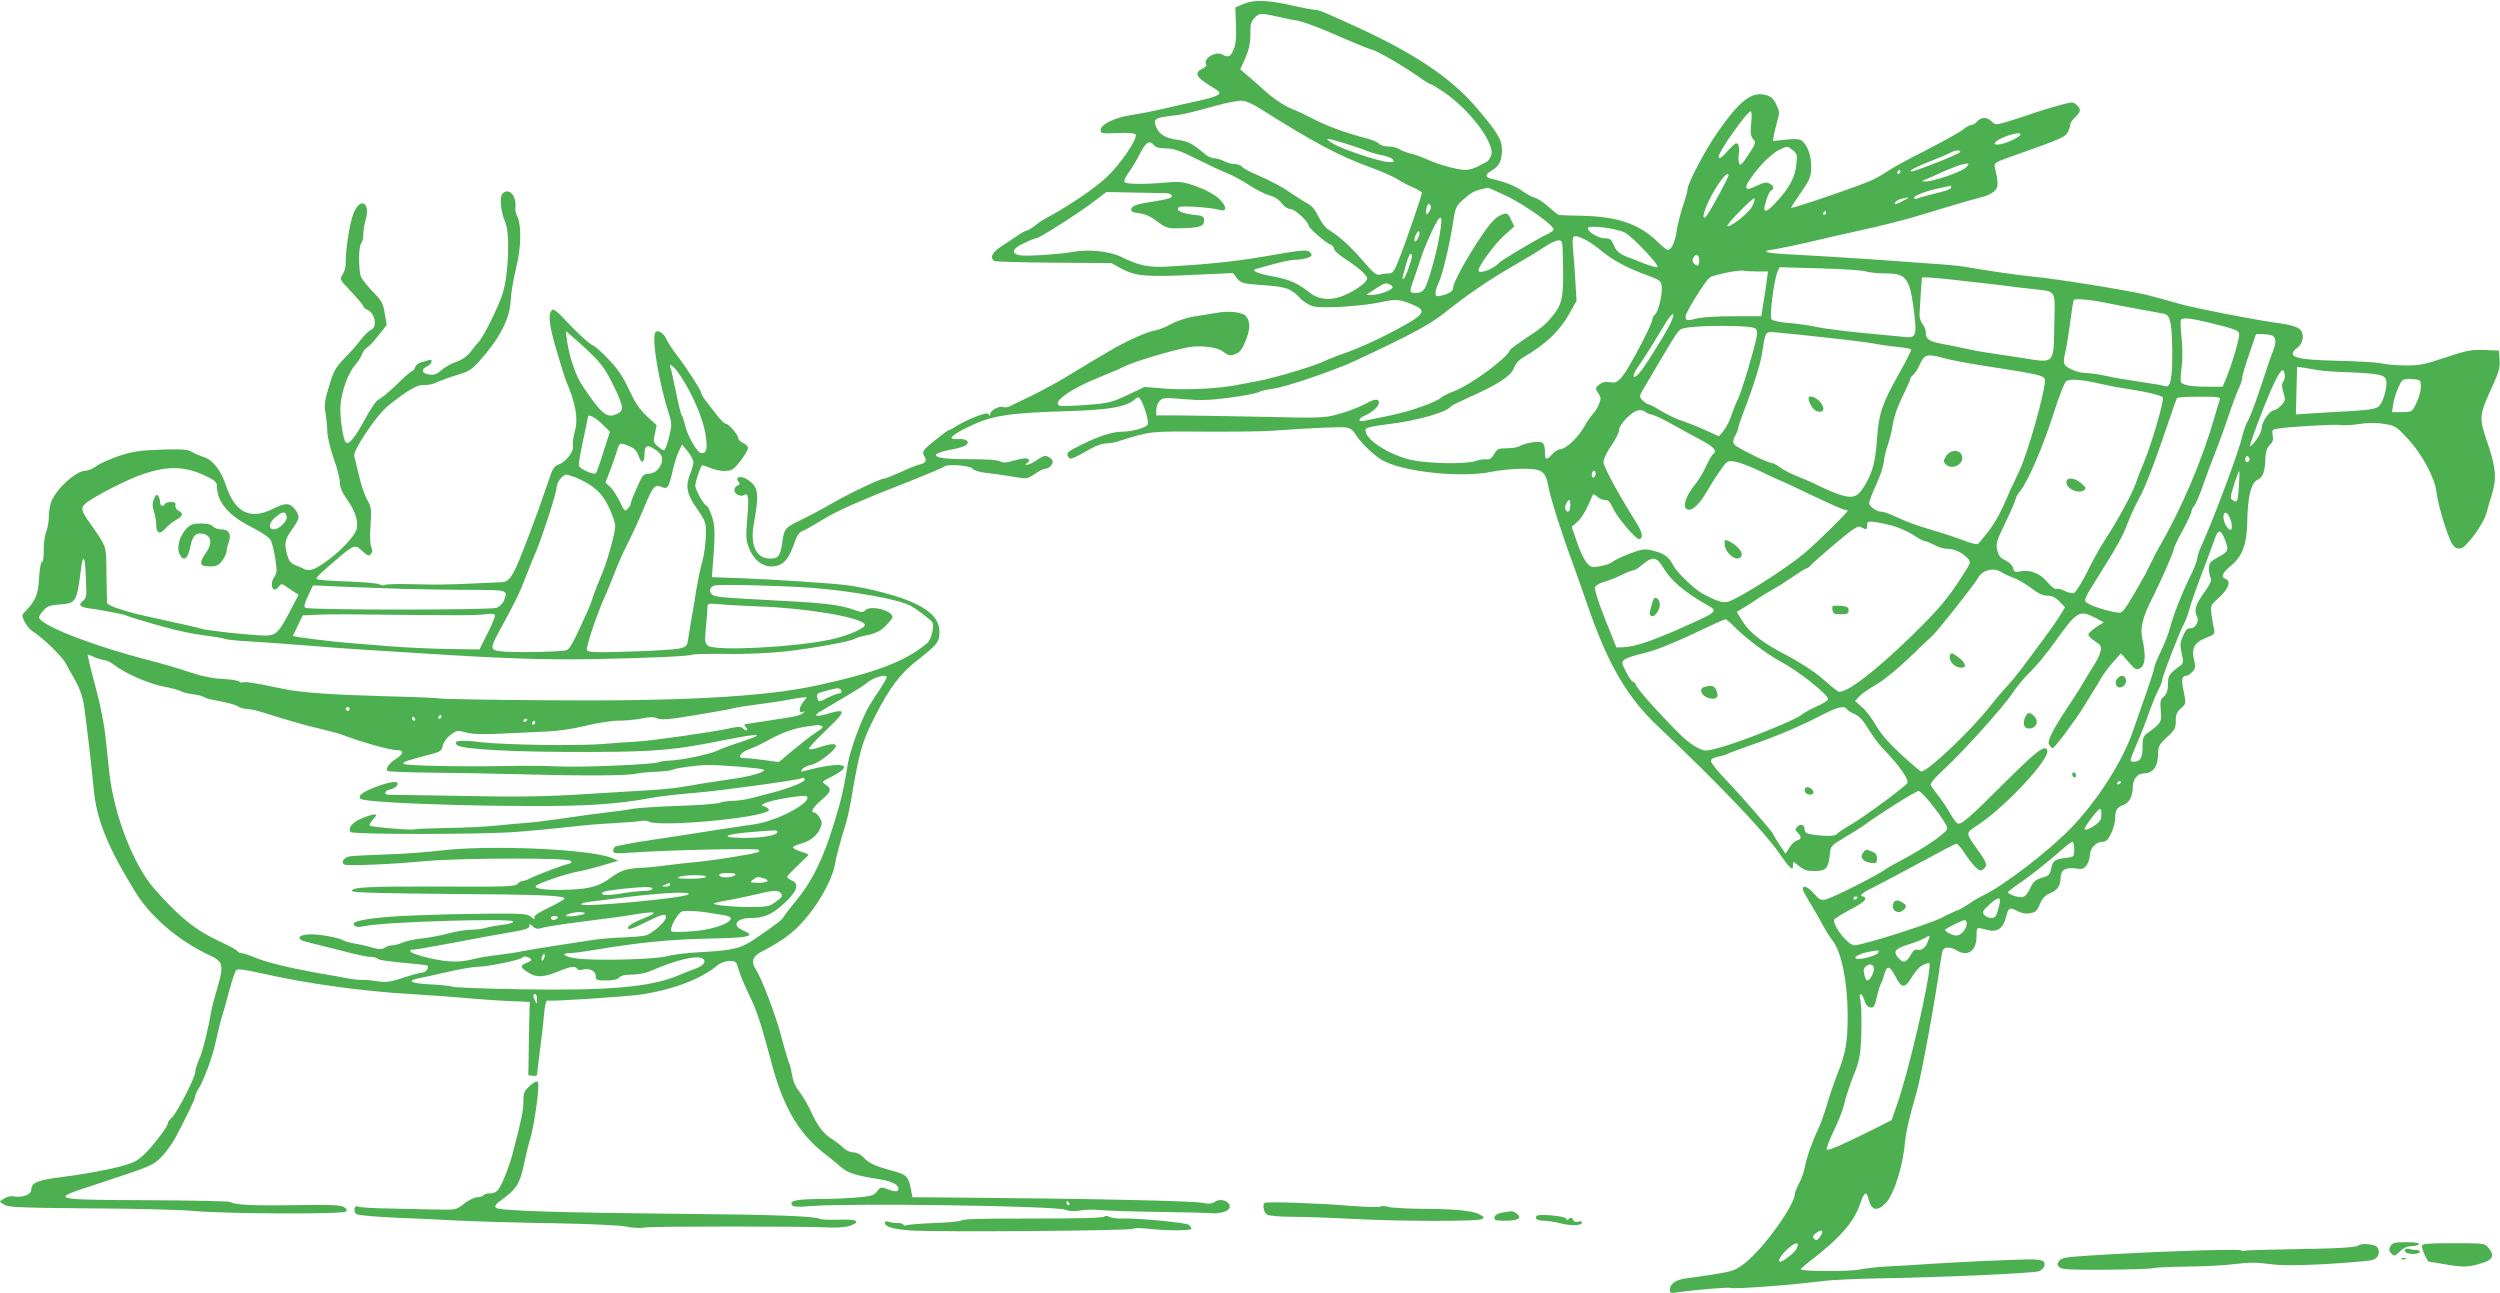 <?xml version="1.0" standalone="no"?>
<!DOCTYPE svg PUBLIC "-//W3C//DTD SVG 20010904//EN"
 "http://www.w3.org/TR/2001/REC-SVG-20010904/DTD/svg10.dtd">
<svg version="1.0" xmlns="http://www.w3.org/2000/svg"
 width="1280pt" height="662pt" viewBox="0 0 1280 662"
 preserveAspectRatio="xMidYMid meet">
<g transform="translate(0,662) scale(0.1,-0.1)"
fill="#4caf50" stroke="none">
<path d="M6370 6601 l-45 -19 3 -89 c3 -64 0 -100 -12 -126 -16 -39 -25 -43
-58 -26 -35 19 -101 -22 -82 -52 3 -5 -6 -14 -20 -21 -42 -19 -32 -43 35 -84
55 -33 60 -39 45 -50 -10 -7 -52 -20 -94 -29 -42 -9 -122 -27 -177 -40 -55
-13 -133 -28 -173 -34 -85 -13 -157 -48 -157 -77 0 -18 7 -19 86 -15 53 2 89
-1 93 -7 13 -21 -78 -154 -151 -222 -61 -57 -207 -155 -311 -209 -15 -8 -40
-25 -55 -38 -16 -12 -33 -23 -38 -23 -5 0 -22 -8 -37 -18 -15 -11 -53 -35 -84
-56 -57 -35 -73 -65 -47 -82 7 -4 144 -8 305 -9 l294 -2 57 -31 c70 -37 130
-41 392 -28 l174 8 21 -27 c20 -25 29 -27 133 -35 121 -9 141 -16 188 -65 16
-18 47 -37 67 -43 46 -13 256 0 354 22 74 16 92 14 167 -18 68 -30 47 -52
-142 -149 -63 -33 -153 -73 -199 -89 -47 -16 -101 -37 -121 -47 -45 -23 -255
-86 -336 -101 -33 -6 -80 -15 -105 -20 -87 -19 -258 -28 -369 -20 l-111 9 -88
-42 c-80 -37 -97 -42 -208 -50 -67 -6 -129 -7 -139 -4 -42 17 59 88 205 146
47 19 106 44 132 57 44 22 216 74 316 95 63 13 152 3 184 -21 31 -23 38 -24
72 -9 17 8 31 30 46 70 21 56 22 87 2 117 -15 23 -84 32 -148 21 -32 -5 -88
-15 -124 -20 -36 -6 -87 -23 -115 -39 -27 -15 -66 -30 -85 -33 -37 -5 -153
-58 -231 -105 -25 -15 -68 -40 -95 -56 -27 -17 -89 -54 -139 -84 -49 -29 -124
-69 -165 -89 -41 -19 -87 -42 -103 -50 -15 -8 -32 -11 -38 -8 -16 11 -69 -15
-69 -34 0 -12 -2 -13 -8 -3 -6 9 -23 6 -73 -14 -35 -14 -76 -35 -91 -45 -14
-10 -30 -19 -35 -19 -4 0 -31 -18 -58 -40 -80 -64 -85 -70 -75 -91 16 -28 12
-38 -17 -46 -16 -3 -61 -21 -101 -40 -40 -18 -78 -33 -84 -33 -19 0 -172 -72
-264 -125 -50 -29 -125 -69 -167 -89 -79 -38 -82 -42 -92 -116 -10 -66 -20
-80 -61 -80 -73 0 -105 69 -84 181 28 156 24 186 -35 225 -30 20 -64 12 -45
-11 10 -12 9 -16 -4 -21 -9 -3 -16 -14 -16 -24 0 -20 33 -36 51 -24 21 13 24
-14 15 -120 -8 -90 -7 -111 8 -150 23 -60 66 -96 115 -96 55 0 85 29 113 106
16 48 29 69 46 75 13 5 60 31 105 59 81 49 189 96 467 205 80 32 150 61 156
67 18 14 134 4 144 -12 5 -8 34 -17 67 -21 32 -3 93 -12 135 -19 77 -13 77
-13 116 13 21 15 45 27 53 27 18 0 39 19 39 37 0 7 -9 17 -21 23 -17 10 -27 7
-58 -14 -20 -14 -44 -26 -52 -26 -12 0 -12 2 1 10 10 6 12 12 5 19 -7 7 -29 5
-69 -6 -45 -13 -62 -14 -76 -5 -11 7 -69 11 -149 11 -138 0 -184 7 -178 24 2
6 34 17 71 24 37 6 74 17 82 24 22 18 1 34 -41 31 -54 -4 -42 14 34 53 135 68
210 80 527 90 215 6 302 22 345 61 13 12 18 12 26 2 18 -23 46 -115 40 -130
-6 -17 -78 -38 -129 -38 -50 0 -125 -24 -205 -64 -79 -39 -86 -45 -73 -66 9
-15 17 -13 119 45 24 14 58 25 74 25 17 0 44 4 61 10 167 53 164 52 434 50
141 -1 298 1 347 4 240 17 372 22 394 16 14 -3 29 -14 35 -25 27 -45 93 -111
141 -140 101 -60 403 -93 559 -61 43 9 116 16 162 16 102 0 117 -11 133 -97
12 -61 68 -238 122 -383 17 -47 51 -142 75 -213 106 -308 205 -479 369 -632
291 -274 541 -535 615 -644 21 -31 45 -63 54 -70 14 -12 16 -11 16 9 0 22 0
22 31 -4 24 -20 41 -26 79 -26 58 0 71 14 78 80 4 49 5 49 76 92 39 23 82 50
96 60 89 65 269 178 283 178 20 0 147 -165 147 -191 0 -21 -115 -100 -234
-163 -38 -20 -75 -41 -83 -47 -30 -25 -267 -145 -305 -154 -24 -6 -33 -1 -60
29 -31 36 -58 47 -58 24 0 -6 20 -43 44 -82 24 -39 53 -90 64 -112 12 -23 32
-54 45 -70 45 -56 77 -213 77 -386 0 -134 -10 -192 -53 -298 -16 -41 -41 -113
-54 -159 -14 -47 -34 -103 -45 -125 -26 -52 -58 -141 -67 -191 -4 -22 -17 -59
-29 -82 -12 -23 -22 -47 -22 -54 0 -57 -155 -274 -251 -352 -50 -40 -62 -45
-154 -60 -55 -9 -122 -19 -150 -22 -55 -7 -85 -28 -85 -58 0 -17 5 -19 38 -14
70 11 263 28 271 23 12 -8 321 15 471 35 47 6 184 12 305 14 308 5 776 26 803
36 27 10 39 36 24 51 -7 7 -40 11 -79 10 -176 -5 -332 -13 -483 -22 -91 -6
-203 -13 -250 -15 -47 -3 -105 -10 -130 -15 -47 -11 -300 -10 -300 1 0 4 17
19 38 35 161 123 235 206 268 306 18 54 31 61 40 21 15 -62 45 -69 91 -20 41
43 86 187 97 312 5 52 24 135 57 245 25 83 96 471 126 685 7 52 11 60 31 63
13 2 34 -4 47 -12 58 -38 105 -6 105 71 0 48 -1 47 53 32 53 -14 83 6 98 66
13 50 17 52 61 29 20 -10 42 -14 63 -10 27 5 36 14 49 47 12 29 26 44 51 55
38 15 55 40 55 78 0 40 24 56 74 50 38 -6 45 -3 60 17 9 13 16 36 16 51 0 34
32 68 64 68 19 0 29 10 45 43 12 24 21 59 21 78 0 42 8 55 43 68 30 12 47 45
47 95 0 35 25 66 53 66 53 0 77 35 77 113 0 24 10 41 45 73 40 36 45 46 45 83
0 33 6 47 27 65 26 23 26 23 14 84 -14 61 -10 82 13 82 7 0 21 9 31 20 16 18
17 27 9 60 -16 58 2 92 61 114 43 17 46 21 41 45 -4 14 -9 48 -13 74 -6 47 -5
49 41 90 47 44 60 82 31 93 -26 10 -17 31 29 69 57 47 80 109 82 225 2 125 19
197 52 213 29 13 39 42 41 115 1 28 8 49 22 63 16 16 20 29 15 50 -4 24 -2 30
17 33 45 10 303 25 328 20 15 -3 58 -1 96 5 46 7 89 7 129 1 55 -9 63 -13 119
-73 75 -80 141 -202 150 -277 8 -72 62 -244 84 -271 13 -16 24 -20 42 -16 31
9 116 127 130 181 6 23 17 61 25 86 28 88 24 143 -19 269 -46 135 -45 143 24
293 32 71 40 96 37 135 l-3 48 -76 3 c-67 2 -91 -2 -200 -39 -107 -36 -135
-41 -204 -40 -44 0 -100 5 -125 11 -25 5 -126 11 -225 13 -219 5 -263 20 -200
69 25 19 33 60 17 85 -11 17 -48 29 -112 38 -115 15 -429 76 -510 99 -47 14
-122 34 -168 46 -88 22 -471 84 -587 94 -69 7 -224 29 -320 46 -27 5 -84 12
-125 15 -41 3 -196 14 -345 25 -148 10 -339 22 -422 26 -155 7 -192 17 -105
28 26 4 103 20 172 36 69 17 177 41 240 55 135 29 269 63 360 92 97 30 239 72
288 84 24 5 52 19 64 31 20 20 21 39 2 119 -6 26 -3 27 113 68 227 80 249 90
262 117 6 14 11 31 11 38 0 7 11 23 25 36 30 28 31 41 7 63 -17 16 -23 16 -88
-2 -38 -10 -103 -30 -144 -44 -41 -15 -99 -33 -129 -42 -52 -15 -55 -15 -77 6
-24 22 -52 20 -74 -6 -7 -8 -19 -15 -27 -15 -8 0 -27 -10 -42 -23 -15 -13 -97
-58 -182 -102 -85 -43 -172 -90 -194 -105 -22 -15 -59 -37 -83 -49 -49 -25
-422 -153 -422 -145 0 3 23 39 52 80 47 69 51 80 51 132 0 57 -18 107 -47 131
-12 10 -34 11 -82 6 l-67 -7 5 29 c3 15 11 49 18 74 12 41 11 50 -6 85 -15 31
-27 41 -56 48 -70 18 -132 -30 -243 -190 -64 -91 -155 -264 -155 -294 0 -9
-11 -49 -25 -89 -13 -41 -27 -97 -31 -125 -6 -52 -27 -96 -44 -96 -6 0 -29 18
-52 41 -93 91 -203 129 -378 134 -63 1 -120 3 -126 4 -6 0 -30 19 -54 41 -24
22 -55 43 -70 47 -14 3 -43 19 -64 34 -36 26 -92 49 -158 63 -36 8 -35 23 1
44 37 21 51 50 51 106 0 51 -25 92 -135 220 -128 148 -308 269 -600 404 -179
82 -204 92 -225 92 -10 0 -57 9 -102 19 -133 31 -205 34 -258 12z m175 -67
c39 -9 81 -18 95 -19 32 -5 130 -42 255 -98 55 -24 113 -47 129 -51 31 -8 160
-83 241 -140 27 -20 54 -36 58 -36 4 0 34 -18 66 -39 137 -93 267 -266 246
-327 -6 -15 -17 -30 -25 -34 -8 -4 -29 -15 -47 -24 -17 -9 -44 -16 -60 -16
-43 1 -132 25 -194 53 -31 14 -72 28 -90 32 -19 4 -43 14 -54 21 -11 8 -36 14
-56 14 -20 0 -42 6 -48 14 -6 7 -33 19 -59 26 -104 27 -205 63 -274 99 -40 21
-86 43 -103 49 -50 20 -93 48 -150 98 -30 27 -70 63 -90 79 l-35 30 20 44 c26
56 34 96 32 151 -1 33 4 50 20 67 25 27 32 27 123 7z m-100 -466 c284 -179
411 -247 580 -308 50 -18 107 -44 129 -57 21 -14 58 -33 82 -43 24 -11 44 -23
44 -27 0 -13 -71 -220 -109 -320 -32 -83 -39 -93 -61 -93 -14 0 -34 -3 -46 -6
-17 -5 -34 10 -88 73 -64 74 -117 122 -178 160 -14 10 -36 39 -48 65 -14 31
-33 54 -52 64 -17 9 -51 30 -77 48 -54 38 -102 64 -188 102 -35 14 -68 33 -74
40 -6 8 -23 14 -38 14 -14 0 -39 7 -55 15 -15 8 -38 15 -51 15 -12 0 -34 10
-48 23 -61 52 -85 64 -136 71 -64 8 -95 27 -112 67 -15 38 -6 46 71 55 66 7
103 16 240 54 59 16 118 27 135 24 17 -2 53 -19 80 -36z m2521 -80 c-5 -49 -3
-65 10 -80 16 -17 14 -22 -24 -80 -32 -49 -42 -59 -48 -45 -3 10 -4 33 -1 51
3 18 1 39 -4 47 -8 11 -17 5 -48 -28 -38 -43 -51 -51 -51 -34 0 26 145 231
164 231 5 0 6 -27 2 -62z m1378 -59 c-10 -16 -85 -49 -114 -49 -21 0 -22 2
-10 15 28 27 139 58 124 34z m-3468 -40 c38 -11 91 -29 118 -40 27 -11 67 -22
88 -25 20 -4 43 -13 49 -20 9 -11 6 -14 -19 -14 -42 0 -239 65 -287 95 -49 30
-38 31 51 4z m-966 -14 c8 -10 30 -15 61 -15 38 0 70 -11 158 -55 61 -30 132
-64 159 -74 26 -10 75 -37 108 -59 33 -22 79 -45 102 -52 27 -7 50 -22 64 -40
13 -18 31 -30 45 -30 22 0 92 -64 93 -85 0 -12 88 -89 113 -98 9 -3 17 -13 17
-21 0 -8 26 -32 58 -52 69 -45 112 -83 112 -100 0 -17 -54 -58 -110 -83 -67
-31 -133 -28 -179 7 -68 53 -106 70 -191 86 -83 16 -118 31 -89 39 130 37 174
47 203 47 19 0 47 5 61 10 23 9 25 13 14 26 -15 18 -34 16 -253 -22 -134 -23
-292 -39 -481 -49 -96 -5 -147 6 -235 50 -56 28 -167 40 -242 26 -79 -14 -251
-25 -282 -17 -41 10 -31 35 27 61 28 14 57 25 63 25 15 0 228 136 301 193 l58
44 140 -3 c77 -1 152 -3 168 -3 16 -1 27 -7 27 -15 0 -9 -25 -17 -77 -25 -104
-16 -127 -23 -131 -42 -2 -12 8 -17 41 -21 31 -4 60 -17 92 -42 45 -33 53 -36
114 -35 101 2 126 10 126 39 0 23 -5 25 -58 31 -61 7 -88 22 -71 38 9 10 165
-1 210 -14 38 -11 35 20 -4 57 -24 22 -65 45 -114 63 -68 24 -86 27 -150 21
-113 -10 -208 -10 -219 1 -6 6 1 24 20 50 16 22 39 60 51 84 37 73 54 85 80
54z m3269 -24 c22 -17 24 -24 18 -74 -6 -64 -36 -120 -100 -189 -50 -55 -71
-62 -61 -20 11 44 22 70 33 77 17 10 13 23 -9 35 -16 9 -30 6 -65 -11 -77 -39
-72 -5 15 98 29 34 71 71 94 83 49 24 45 24 75 1z m856 -10 c-3 -5 -51 -27
-108 -49 -128 -50 -151 -57 -143 -44 3 5 48 26 98 46 51 20 100 41 108 46 19
12 53 13 45 1z m26 -82 c-26 -22 -167 -69 -201 -68 -24 0 -24 1 5 13 17 7 50
21 75 33 111 50 169 61 121 22z m-331 -19 c0 -5 -5 -10 -11 -10 -5 0 -7 5 -4
10 3 6 8 10 11 10 2 0 4 -4 4 -10z m-880 -18 c0 -10 -77 -154 -105 -196 -28
-42 -31 -14 -5 46 38 88 110 186 110 150z m1140 -62 c0 -5 -17 -14 -37 -19
-88 -22 -126 -33 -139 -38 -8 -3 -14 -1 -14 5 0 11 72 38 141 51 24 5 45 9 47
10 1 1 2 -3 2 -9z m-2286 -39 c79 -36 214 -127 244 -164 12 -14 8 -19 -30 -38
-65 -32 -232 -132 -243 -145 -29 -33 -105 -60 -105 -38 0 22 80 131 127 174
l56 51 -17 35 c-13 29 -20 34 -39 28 -12 -3 -33 -16 -46 -28 -54 -49 -211
-309 -211 -350 0 -17 -21 -30 -62 -40 -24 -5 -28 -3 -28 14 0 12 7 34 15 50
19 36 60 208 75 314 11 70 15 81 47 110 44 39 59 48 98 57 16 4 31 7 32 8 2 1
41 -17 87 -38z m1265 -61 c-19 -34 -114 -108 -125 -97 -7 7 130 146 138 141 5
-3 -1 -23 -13 -44z m800 46 c-2 -2 -19 -11 -38 -21 -24 -12 -32 -13 -29 -4 3
8 15 16 29 20 29 8 44 10 38 5z m-2449 -66 c-15 -28 -24 -19 -16 16 5 19 10
24 17 17 8 -8 7 -18 -1 -33z m2030 -10 c0 -5 -5 -10 -11 -10 -5 0 -7 5 -4 10
3 6 8 10 11 10 2 0 4 -4 4 -10z m-1979 -113 c-14 -87 -59 -248 -77 -274 -10
-16 -24 -23 -44 -23 -35 0 -36 2 -11 72 11 29 26 76 35 103 8 28 34 91 57 140
47 100 59 94 40 -18z m950 11 c40 -22 175 -165 165 -175 -3 -3 -32 4 -63 16
-32 13 -72 28 -89 35 -43 16 -60 31 -74 66 -10 25 -18 30 -45 30 -32 0 -85 32
-85 52 0 18 150 -1 191 -24z m-1062 -30 c-7 -13 -14 -18 -16 -11 -3 7 1 22 8
35 7 13 14 18 16 11 3 -7 -1 -22 -8 -35z m854 -3 c18 -8 57 -35 87 -60 60 -49
126 -85 235 -125 63 -23 70 -29 73 -55 5 -39 -17 -132 -35 -146 -7 -6 -13 -18
-13 -25 0 -23 -118 -247 -151 -288 -28 -34 -36 -37 -65 -33 -24 4 -40 0 -56
-12 -21 -18 -21 -19 -5 -44 15 -23 15 -29 2 -60 -7 -18 -21 -39 -29 -46 -8 -7
-28 -36 -45 -66 -32 -57 -95 -115 -123 -115 -10 0 -28 -11 -40 -25 -29 -33
-38 -32 -38 8 0 52 -10 60 -66 52 -27 -4 -55 -13 -63 -19 -8 -6 -37 -11 -64
-11 -45 0 -52 -3 -67 -30 -12 -22 -23 -29 -39 -27 -12 2 -38 -2 -58 -9 -49
-16 -235 -13 -322 5 -121 25 -255 115 -238 159 3 8 44 17 113 25 151 18 301
61 324 92 3 4 43 24 90 45 149 66 217 111 231 150 9 25 27 44 59 62 101 59
173 127 219 207 l43 76 -6 98 c-3 53 -8 127 -12 165 -7 75 -2 80 59 52z m-111
-92 c5 -200 -1 -238 -52 -300 -41 -49 -53 -59 -156 -127 -32 -22 -61 -43 -62
-48 -18 -44 -209 -184 -293 -213 -23 -9 -50 -22 -59 -30 -28 -25 -164 -73
-270 -94 -58 -12 -115 -23 -127 -26 -32 -7 -29 13 5 27 35 15 72 48 72 64 0
25 -19 24 -74 -6 -31 -16 -90 -39 -132 -50 -72 -20 -88 -21 -387 -14 -172 3
-365 7 -429 7 l-118 0 0 28 c0 16 8 37 18 47 16 16 28 17 126 8 86 -7 135 -5
233 8 69 9 135 22 146 28 11 6 46 14 76 18 70 10 319 95 431 148 283 133 368
179 443 238 118 94 232 172 347 238 63 36 138 81 165 100 28 19 60 35 73 35
21 1 22 -3 24 -86z m-772 11 c0 -20 -33 -115 -42 -120 -7 -5 -9 0 -6 12 3 10
12 40 19 67 7 26 17 47 21 47 4 0 8 -3 8 -6z m1470 -30 c0 -26 -9 -31 -28 -12
-8 8 -8 17 -1 30 13 24 29 14 29 -18z m855 -54 c14 -5 59 -10 100 -10 106 0
123 -23 145 -197 15 -121 10 -136 -49 -128 -20 2 -115 11 -211 20 -96 9 -202
23 -235 30 -33 8 -97 17 -142 21 -46 3 -87 12 -93 19 -11 13 12 199 31 244
l10 23 208 -6 c115 -3 221 -10 236 -16z m-558 0 l55 0 -5 -37 c-2 -21 -10 -73
-17 -115 l-12 -77 -142 0 c-77 0 -159 -5 -181 -10 -57 -15 -65 -14 -65 9 0 20
98 178 124 199 17 14 154 41 174 35 8 -2 38 -4 69 -4z m1028 -45 c72 -8 166
-19 210 -24 44 -6 118 -15 165 -20 132 -15 122 2 118 -182 -4 -209 6 -199
-175 -170 -76 12 -156 24 -178 27 -22 3 -67 11 -100 19 -33 7 -86 18 -119 24
-68 12 -86 24 -86 59 0 14 -8 34 -17 44 -9 10 -16 33 -15 51 2 33 11 180 12
185 0 5 60 1 185 -13z m-2911 -21 c9 -3 16 -10 16 -15 0 -13 -68 -39 -104 -39
l-31 0 45 30 c50 32 52 33 74 24z m3671 -95 c64 -13 123 -24 205 -39 36 -6 75
-14 88 -16 34 -7 42 -42 44 -193 1 -139 -9 -188 -36 -178 -8 3 -65 13 -127 22
-63 9 -143 22 -179 31 -36 8 -80 14 -98 14 -37 0 -92 20 -109 41 -8 11 -8 27
2 69 7 30 18 100 25 155 7 55 15 104 18 109 5 9 86 2 167 -15z m-2238 -116
c-35 -67 -134 -224 -157 -247 -32 -33 -35 -9 -4 35 16 23 38 56 49 74 20 31
28 44 94 153 41 65 53 55 18 -15z m2756 17 c142 -35 155 -40 161 -57 6 -15
-35 -157 -70 -240 l-14 -33 -74 0 c-89 0 -133 8 -140 25 -2 7 -1 41 4 75 5 35
5 98 0 147 -5 48 -7 90 -4 95 8 13 49 9 137 -12z m-2315 -32 c8 -7 11 -22 6
-42 -15 -76 -78 -285 -96 -320 -11 -22 -26 -60 -34 -85 -8 -25 -25 -59 -39
-76 l-24 -29 -68 31 c-37 17 -93 39 -123 49 -30 10 -78 33 -107 51 -29 18 -57
33 -63 33 -5 0 -19 9 -30 20 -20 20 -20 20 27 97 25 43 62 105 82 139 60 102
75 123 91 130 47 20 354 21 378 2z m367 -47 c105 -11 213 -25 240 -30 28 -6
80 -13 118 -17 37 -3 69 -10 72 -13 2 -4 -25 -59 -61 -122 -89 -159 -104 -203
-114 -339 -8 -118 -24 -173 -67 -243 -38 -61 -66 -64 -168 -23 -22 9 -56 25
-75 35 -19 10 -62 28 -95 41 -33 13 -74 34 -91 47 -17 13 -37 23 -44 23 -20 0
-175 77 -189 93 -10 13 -9 21 3 46 9 16 16 35 16 41 0 7 24 75 54 153 29 78
58 174 65 212 23 140 14 127 84 122 34 -3 148 -14 252 -26z m2273 13 c26 -7
29 -37 8 -86 -7 -18 -35 -98 -61 -178 -26 -80 -56 -159 -66 -175 -10 -17 -23
-53 -29 -80 -17 -77 -145 -419 -210 -563 -11 -23 -20 -51 -20 -61 0 -11 -17
-55 -39 -98 -42 -86 -85 -195 -101 -260 -6 -24 -26 -75 -45 -115 -19 -40 -35
-78 -35 -86 0 -7 -19 -66 -41 -130 -23 -64 -54 -154 -70 -200 -53 -153 -183
-355 -316 -492 -114 -118 -346 -296 -450 -345 -17 -8 -52 -28 -76 -45 -25 -16
-48 -30 -52 -30 -4 0 -42 -17 -84 -39 -65 -33 -406 -141 -446 -141 -31 0 -105
90 -105 129 0 6 36 29 80 52 44 22 80 47 80 55 0 8 -4 14 -10 14 -26 0 -4 21
48 45 31 15 138 72 238 126 99 54 185 99 191 99 6 0 25 -22 42 -48 17 -27 42
-59 56 -72 20 -19 27 -21 40 -10 22 18 19 31 -24 91 -69 97 -69 93 -9 132 142
92 375 341 360 385 -10 32 -52 0 -219 -166 -182 -182 -224 -219 -242 -207 -6
3 -23 27 -38 53 -14 26 -41 65 -58 87 -17 22 -35 46 -39 53 -6 9 16 36 68 84
98 90 305 321 350 389 19 30 60 79 91 109 31 30 86 97 123 149 116 163 128
170 210 128 l43 -23 -37 -24 c-21 -14 -39 -30 -41 -37 -3 -7 12 -22 32 -35 31
-20 35 -27 30 -52 -3 -16 -20 -52 -39 -80 -18 -28 -39 -63 -47 -77 -8 -15 -32
-53 -53 -85 -102 -153 -136 -216 -125 -235 5 -11 14 -19 19 -19 10 0 110 134
160 214 19 32 43 69 52 84 10 15 26 43 37 62 11 19 38 55 60 80 l40 45 39 -44
c34 -40 40 -43 60 -32 26 14 30 67 11 149 -13 56 1 113 52 212 42 83 109 235
109 249 0 7 20 50 45 95 25 46 45 89 45 96 0 7 6 21 14 29 8 9 30 61 49 116
19 55 46 127 60 160 13 33 43 114 65 180 22 66 48 134 56 150 9 17 16 39 16
50 0 11 16 65 35 120 19 55 35 101 35 102 0 5 55 3 78 -3z m-1674 -118 c28 -8
112 -24 186 -36 317 -49 330 -52 330 -80 0 -62 -94 -390 -135 -470 -12 -25
-29 -61 -38 -80 -70 -161 -83 -183 -168 -284 -4 -5 -31 0 -61 12 -73 27 -110
39 -208 68 -47 14 -112 38 -146 55 -33 16 -69 29 -80 29 -25 0 -64 27 -64 45
0 8 16 49 35 91 20 43 38 96 40 118 2 23 11 61 20 86 9 25 21 73 26 106 5 37
25 94 49 142 22 45 40 85 40 90 0 5 7 16 16 23 9 8 25 33 35 56 21 49 37 53
123 29z m1921 -62 c17 -3 84 -8 149 -10 164 -7 190 -13 194 -46 4 -37 -16
-106 -37 -127 -14 -14 -42 -19 -132 -25 -63 -3 -154 -9 -204 -12 l-90 -6 3
122 3 122 42 -6 c23 -4 56 -9 72 -12z m-177 -23 c2 -12 -2 -28 -8 -36 -8 -10
-8 -24 1 -54 11 -38 11 -43 -11 -66 -13 -14 -29 -25 -36 -25 -21 0 -64 -60
-64 -89 0 -16 -13 -44 -30 -66 -16 -21 -30 -34 -30 -29 1 19 62 182 107 286
47 105 65 125 71 79z m-943 -46 c33 -8 78 -17 100 -20 132 -20 215 -39 219
-51 6 -17 -57 -235 -95 -326 -17 -40 -37 -91 -44 -113 -15 -47 -91 -187 -158
-290 -25 -38 -67 -114 -93 -168 -27 -53 -56 -100 -66 -103 -9 -3 -31 2 -48 11
-17 9 -35 13 -41 9 -6 -3 -26 12 -45 34 -39 46 -87 66 -137 57 -30 -6 -35 -4
-40 17 -4 14 -20 30 -39 39 -25 11 -35 23 -42 51 -8 34 -4 47 42 143 29 59 52
113 52 120 0 7 11 27 25 43 37 45 117 229 170 397 26 83 55 156 63 163 18 14
79 9 177 -13z m1629 19 c20 -8 12 -71 -16 -126 -18 -36 -20 -38 -70 -38 l-51
0 6 38 c2 22 14 60 25 85 19 43 24 47 56 47 19 0 41 -3 50 -6z m-1019 -102
c-3 -9 -15 -46 -25 -82 -65 -227 -169 -472 -290 -680 -11 -19 -27 -51 -36 -70
-9 -19 -23 -46 -30 -60 -83 -148 -110 -191 -126 -196 -22 -6 -143 28 -172 49
-18 13 -16 19 47 120 106 168 136 222 162 292 14 36 38 89 55 119 32 56 83
189 151 391 22 66 43 123 45 127 3 4 54 7 115 7 99 0 110 -2 104 -17z m-2941
-61 c3 -4 18 -11 33 -14 16 -3 64 -26 108 -51 44 -25 110 -61 148 -81 62 -33
81 -55 58 -70 -5 -3 -21 -31 -36 -62 -14 -31 -40 -75 -59 -97 -53 -66 -66
-126 -27 -126 22 0 58 37 91 95 14 24 42 70 64 101 38 55 40 56 77 51 22 -3
82 -26 134 -51 52 -25 97 -46 99 -46 3 0 76 -34 161 -75 86 -41 162 -75 170
-75 8 0 15 -2 15 -5 0 -9 -160 -166 -223 -219 -96 -80 -333 -230 -390 -247
-27 -8 -64 5 -137 46 -40 23 -126 107 -143 140 -22 44 -46 61 -102 75 -46 11
-55 10 -120 -14 -38 -15 -76 -33 -85 -40 -16 -14 -57 -26 -100 -29 -29 -2 -58
43 -91 142 l-22 64 30 26 c16 14 40 51 53 81 13 30 25 57 27 59 2 2 11 -3 21
-12 10 -10 29 -17 41 -17 16 0 26 -11 40 -43 18 -42 115 -157 132 -157 23 0
19 34 -9 77 -101 162 -172 293 -172 317 0 16 17 52 40 85 22 31 40 67 40 79 0
31 71 102 103 102 14 0 28 -4 31 -9z m3091 -250 c-9 -16 -25 -3 -18 15 4 10 9
12 15 6 6 -6 7 -15 3 -21z m-3345 -65 c0 -8 -4 -18 -10 -21 -5 -3 -10 3 -10
14 0 12 5 21 10 21 6 0 10 -6 10 -14z m3293 -69 c-6 -79 -8 -83 -33 -67 -12 8
-11 19 9 80 12 40 24 70 26 68 2 -2 1 -38 -2 -81z m-3423 -97 c0 -31 -16 -41
-26 -15 -5 13 11 45 22 45 2 0 4 -13 4 -30z m3385 -87 c8 -42 -7 -49 -29 -12
-20 34 -13 81 9 58 7 -8 16 -28 20 -46z m-1713 -22 c29 -10 71 -30 92 -45 21
-14 44 -26 50 -26 6 0 28 -9 49 -20 20 -11 51 -20 67 -20 36 0 77 -19 104 -48
18 -21 17 -22 -29 -94 -72 -113 -123 -173 -262 -308 -191 -186 -341 -298 -373
-280 -8 5 -45 35 -81 67 -38 33 -112 81 -170 112 -131 67 -201 120 -238 181
l-29 47 40 24 c21 13 54 34 71 46 18 12 50 32 72 44 22 12 68 41 103 65 35 24
67 44 71 44 5 0 15 7 22 16 8 9 64 59 126 111 97 81 115 93 132 84 27 -15 31
-14 31 10 0 20 4 21 49 15 27 -4 73 -15 103 -25z m1681 -68 c20 -54 19 -56
-52 -95 -25 -14 -31 -23 -31 -50 0 -18 4 -39 9 -47 7 -10 -3 -33 -35 -77 -44
-62 -52 -90 -34 -123 10 -19 -8 -55 -29 -57 -6 -1 -15 -2 -19 -3 -5 0 -17 -18
-26 -39 -14 -32 -15 -45 -6 -87 11 -47 10 -51 -12 -67 -52 -38 -58 -48 -58
-91 0 -32 -6 -49 -21 -63 -18 -16 -20 -27 -16 -71 6 -57 2 -65 -55 -107 -36
-25 -38 -30 -38 -80 0 -57 -12 -76 -46 -76 -22 0 -22 2 17 93 22 50 51 126 65
167 15 41 35 90 45 108 10 18 19 40 19 49 0 18 99 272 113 291 5 7 18 40 27
75 10 34 41 123 70 197 28 74 56 150 62 168 16 45 31 40 51 -15z m-2880 -135
c43 -73 111 -130 237 -201 41 -22 33 -33 -57 -74 -215 -99 -315 -134 -382
-137 l-35 -1 -58 145 c-32 80 -55 153 -52 162 3 10 23 22 47 29 23 6 63 22 89
35 26 13 53 24 61 24 7 0 28 13 47 30 50 42 73 39 103 -12z m1797 -57 c19 -6
59 -29 88 -51 36 -28 62 -40 85 -40 24 0 41 -9 61 -29 l29 -30 -23 -38 c-12
-21 -54 -81 -93 -133 -39 -52 -89 -119 -110 -148 -22 -29 -56 -70 -76 -91 -20
-21 -56 -64 -81 -96 -95 -122 -319 -335 -353 -335 -4 0 -51 39 -103 87 -64 59
-106 108 -129 149 -19 34 -51 76 -71 93 l-36 32 21 23 c12 13 52 41 89 62 38
22 111 82 168 137 55 53 107 103 116 110 23 19 217 264 237 300 22 40 81 53
121 26 14 -9 41 -21 60 -28z m-1436 -244 c55 -58 172 -146 242 -184 93 -49
244 -169 244 -193 0 -6 -26 -22 -57 -36 -32 -14 -67 -34 -78 -43 -31 -27 -291
-132 -411 -166 -80 -22 -82 -23 -120 -5 -22 10 -59 38 -84 62 -87 84 -222 233
-231 256 -5 12 -13 22 -19 22 -5 0 -21 22 -34 49 -24 46 -24 50 -8 64 9 8 50
22 91 31 68 15 164 54 346 141 39 18 74 34 79 34 4 1 22 -14 40 -32z m582
-428 c3 -6 21 -17 39 -25 23 -9 45 -33 71 -76 21 -35 54 -80 74 -100 88 -92
136 -160 125 -178 -12 -19 -213 -167 -282 -208 -40 -23 -75 -47 -78 -52 -7
-11 -52 -13 -119 -4 -35 5 -46 11 -46 25 0 25 -19 34 -37 17 -13 -13 -13 -17
1 -31 21 -21 20 -34 -3 -40 -11 -3 -29 -19 -39 -37 l-20 -31 -31 46 c-17 25
-31 49 -31 52 0 9 -166 200 -247 284 -40 42 -73 84 -73 92 0 11 13 18 38 23
20 4 42 10 47 14 6 4 60 24 120 45 125 43 256 98 365 155 76 40 113 49 126 29z
m1404 -373 c0 -3 -4 -8 -10 -11 -5 -3 -10 -1 -10 4 0 6 5 11 10 11 6 0 10 -2
10 -4z m-104 -190 c-5 -21 -73 -63 -83 -52 -3 3 14 30 38 61 37 47 45 52 47
34 2 -11 1 -31 -2 -43z m-136 -155 c0 -38 0 -38 -46 -44 -54 -6 -64 -14 -73
-58 -5 -27 -13 -34 -46 -43 -31 -9 -44 -20 -57 -47 -25 -53 -38 -60 -81 -47
-20 6 -37 15 -37 18 0 4 26 25 57 46 57 38 151 113 227 180 21 19 42 34 47 34
5 0 9 -17 9 -39z m-1110 -245 c0 -3 -4 -8 -10 -11 -5 -3 -10 -1 -10 4 0 6 5
11 10 11 6 0 10 -2 10 -4z m730 -18 c0 -7 -5 -30 -11 -50 -8 -30 -15 -38 -33
-38 -13 0 -30 7 -37 16 -11 14 -8 21 24 50 38 36 57 43 57 22z m-170 -116 c0
-28 -29 -62 -54 -62 -22 0 -66 25 -56 32 22 14 87 46 98 47 6 1 12 -7 12 -17z
m-196 -84 c-10 -35 -33 -56 -54 -51 -14 4 -25 -3 -37 -26 -24 -41 -37 -44 -63
-16 -30 32 -17 49 53 70 29 8 63 22 77 30 33 19 32 19 24 -7z m-258 -67 c-7
-11 -70 -31 -99 -31 -39 0 -8 25 44 35 59 12 64 11 55 -4z m-23 -94 c-7 -25
-22 -47 -33 -47 -5 0 -11 14 -15 31 -5 23 -3 34 12 44 23 17 43 2 36 -28z
m287 37 c0 -87 -109 -556 -167 -719 l-28 -80 -95 -48 c-156 -78 -230 -110
-237 -103 -4 3 12 46 35 94 23 48 46 105 51 127 12 51 38 130 57 173 8 18 19
53 24 79 12 51 15 256 4 297 -9 38 11 32 22 -6 6 -22 17 -34 30 -36 18 -2 23
6 34 55 7 32 17 63 21 68 4 6 11 25 16 44 13 51 29 48 58 -9 31 -62 48 -62 84
-2 14 24 37 50 51 58 27 14 40 17 40 8z m-550 -1372 c0 -5 -6 -17 -14 -28 -12
-15 -17 -17 -27 -7 -10 10 -9 16 7 28 21 16 34 19 34 7z m-131 -85 c-9 -19
-69 -67 -84 -67 -16 0 0 30 35 63 43 40 66 42 49 4z"/>
<path d="M9260 4581 c0 -23 24 -61 43 -67 33 -10 44 12 20 43 -20 28 -63 44
-63 24z"/>
<path d="M10840 3145 c-15 -18 -6 -45 13 -45 21 0 38 25 31 44 -8 20 -28 21
-44 1z"/>
<path d="M10368 2946 c-13 -31 -5 -56 20 -56 38 0 54 37 26 64 -22 22 -33 20
-46 -8z"/>
<path d="M10610 2656 c0 -9 5 -16 10 -16 6 0 10 4 10 9 0 6 -4 13 -10 16 -5 3
-10 -1 -10 -9z"/>
<path d="M9694 1995 c-15 -39 30 -62 57 -29 11 14 10 18 -6 30 -25 18 -44 18
-51 -1z"/>
<path d="M9964 4285 c-13 -20 -14 -28 -4 -40 29 -35 97 -4 86 39 -9 36 -59 36
-82 1z"/>
<path d="M10580 4151 c0 -34 60 -61 90 -41 13 9 11 14 -13 35 -34 30 -77 34
-77 6z"/>
<path d="M8830 3837 c0 -52 71 -102 87 -62 6 19 -21 51 -59 71 -27 14 -28 13
-28 -9z"/>
<path d="M9382 3498 c3 -20 9 -23 43 -23 33 0 40 3 40 20 0 16 -8 21 -43 23
-40 3 -43 2 -40 -20z"/>
<path d="M8467 3553 c-3 -4 -9 -25 -15 -45 -8 -29 -7 -38 4 -42 18 -7 46 36
42 65 -3 23 -22 36 -31 22z"/>
<path d="M9984 3266 c-8 -22 13 -55 42 -62 48 -12 45 20 -5 55 -26 19 -32 20
-37 7z"/>
<path d="M8727 3103 c-31 -8 -17 -46 21 -57 40 -11 56 5 39 41 -10 22 -23 26
-60 16z"/>
<path d="M9240 2575 c0 -18 24 -30 40 -20 8 5 8 11 -1 21 -15 19 -39 18 -39
-1z"/>
<path d="M2571 5626 c-14 -17 -6 -95 15 -141 26 -58 19 -267 -13 -370 -19 -61
-97 -219 -121 -244 -9 -10 -29 -34 -44 -54 -18 -23 -43 -40 -75 -51 -26 -9
-59 -28 -74 -42 -20 -19 -35 -25 -60 -22 -40 4 -46 28 -11 43 25 11 31 41 6
31 -9 -3 -27 -9 -40 -12 -13 -3 -26 -15 -29 -25 -4 -10 -10 -19 -15 -19 -5 0
-41 -31 -80 -70 -40 -38 -81 -72 -91 -75 -11 -4 -41 -47 -69 -99 -51 -94 -81
-133 -98 -122 -16 10 -35 143 -28 200 8 73 41 160 76 199 15 18 30 42 34 55 4
12 15 26 25 32 10 5 36 33 59 63 l42 53 -10 59 c-8 51 -16 66 -59 109 -27 28
-54 62 -61 75 -15 29 -15 160 -1 174 6 6 11 26 11 45 0 19 5 52 11 72 28 91
-24 125 -60 40 -20 -46 -43 -193 -41 -263 0 -15 -7 -39 -16 -52 -16 -25 -16
-26 45 -89 33 -36 61 -68 61 -74 0 -5 11 -14 24 -20 34 -15 48 -81 21 -97 -21
-12 -42 -32 -70 -70 -11 -15 -43 -51 -72 -80 -44 -46 -55 -64 -78 -141 -22
-71 -26 -98 -19 -134 4 -25 9 -70 10 -100 1 -31 16 -92 33 -139 17 -47 31
-101 31 -120 0 -25 11 -51 35 -85 42 -60 59 -108 52 -151 -6 -37 -92 -127
-173 -181 -53 -35 -72 -40 -102 -25 -9 5 -29 14 -44 19 -19 8 -30 22 -37 49
-17 60 -13 80 24 132 41 56 42 69 14 105 -26 32 -48 33 -111 1 -118 -59 -195
-20 -242 122 -25 75 -67 129 -113 143 -21 7 -49 19 -62 27 -18 12 -50 14 -155
11 -109 -4 -145 -9 -216 -32 -46 -16 -98 -39 -116 -52 -17 -13 -42 -24 -56
-24 -47 0 -146 -88 -175 -157 -7 -18 -13 -53 -13 -78 0 -25 -6 -60 -14 -79 -7
-18 -13 -60 -12 -93 0 -36 -3 -61 -9 -60 -6 1 -12 -35 -15 -83 -5 -86 -17
-114 -72 -172 -17 -16 -17 -20 -2 -51 9 -19 27 -40 39 -48 50 -30 153 -130
172 -166 11 -21 35 -64 53 -96 21 -38 35 -81 41 -125 14 -102 39 -316 49 -425
15 -154 70 -291 211 -521 79 -130 225 -254 382 -327 69 -31 74 -51 41 -163
-15 -50 -28 -100 -30 -111 -17 -102 -46 -218 -63 -255 -11 -25 -21 -55 -21
-67 0 -29 -95 -213 -120 -235 -11 -9 -20 -21 -20 -28 0 -6 -12 -28 -27 -48
-67 -90 -109 -133 -147 -151 -50 -24 -199 -55 -366 -77 -128 -16 -160 -29
-160 -66 0 -23 -45 -41 -84 -34 -19 4 -38 0 -54 -10 l-24 -16 23 -16 c19 -13
78 -16 443 -19 232 -1 468 -7 526 -13 162 -15 766 -18 781 -3 8 8 5 14 -12 24
-18 9 -73 12 -209 9 -259 -4 -345 0 -372 16 -7 4 -199 8 -428 9 -488 2 -495 4
-280 74 309 102 313 103 356 147 22 23 52 64 67 90 53 98 107 209 107 222 0 7
7 23 15 35 28 43 75 170 90 245 9 42 22 97 30 122 8 25 26 87 39 139 14 52 30
99 36 105 6 6 49 1 127 -17 234 -53 521 -93 773 -107 85 -5 214 -14 285 -21
72 -6 155 -12 185 -13 30 -2 72 -3 93 -4 l39 -2 -4 -187 -3 -188 23 -3 c12 -2
22 1 22 7 0 6 6 59 14 118 8 59 18 143 21 186 5 53 11 77 18 74 15 -5 393 19
477 31 163 24 307 78 393 149 17 14 42 23 62 23 32 0 35 -3 46 -42 6 -23 28
-76 48 -118 45 -90 66 -154 122 -365 57 -216 136 -354 261 -454 35 -27 79 -63
98 -80 34 -28 78 -41 200 -60 55 -9 90 -27 90 -46 0 -18 -13 -19 -58 -3 -31
12 -35 11 -52 -12 -16 -21 -29 -25 -102 -31 -46 -4 -135 -8 -198 -8 -116 -1
-149 -9 -135 -31 6 -9 31 -11 99 -5 205 16 1252 1 1301 -19 20 -8 44 -9 75 -4
25 5 68 6 95 3 28 -3 165 -8 306 -10 141 -2 261 -5 265 -6 26 -5 72 3 88 14
40 29 -24 72 -65 43 -15 -10 -30 -11 -60 -5 -49 11 -576 22 -1320 28 l-167 1
-7 36 c-13 70 -22 80 -94 99 -92 25 -122 39 -150 69 -15 16 -35 26 -52 26 -16
0 -38 10 -51 23 -13 13 -39 33 -58 45 -40 24 -72 64 -100 125 -25 54 -50 96
-76 130 -12 15 -25 48 -29 74 -4 27 -11 55 -16 64 -4 9 -22 67 -38 130 -30
114 -102 302 -133 349 -23 34 -14 63 25 84 134 70 187 113 262 211 59 78 110
179 120 240 7 42 28 119 52 195 8 25 21 81 29 125 45 263 55 301 125 439 70
139 128 217 208 279 111 87 121 100 121 151 0 59 -38 104 -123 145 -77 38
-233 79 -352 95 -67 9 -370 29 -525 35 l-165 6 2 30 c16 188 15 235 -3 284
-10 28 -21 51 -25 51 -13 0 -59 80 -59 104 0 19 24 93 35 104 1 1 19 -5 39
-13 48 -20 101 -22 122 -4 26 21 74 90 74 106 0 7 -11 19 -25 25 -14 6 -25 17
-25 24 0 17 -49 74 -63 74 -7 0 -28 20 -47 45 -19 25 -45 59 -57 74 -13 16
-23 34 -23 40 0 12 -71 122 -127 196 -21 27 -43 61 -50 76 -15 36 -51 56 -59
34 -17 -42 22 -262 72 -418 13 -41 14 -57 3 -100 -6 -29 -16 -60 -21 -70 -8
-17 -11 -16 -37 5 -26 22 -27 26 -18 67 l9 44 -50 46 c-37 34 -60 69 -91 135
-30 66 -58 107 -104 155 -34 36 -69 68 -79 71 -18 6 -90 72 -156 144 -23 26
-47 44 -52 41 -26 -16 -21 -74 20 -211 22 -76 45 -148 50 -159 47 -108 62
-190 43 -253 -8 -30 -12 -63 -10 -74 8 -27 -35 -83 -72 -96 -25 -9 -33 -22
-56 -94 -16 -45 -38 -110 -50 -143 -125 -338 -138 -364 -189 -366 -17 -1 -87
-4 -156 -7 -148 -6 -150 -6 -307 -3 -67 2 -127 0 -132 -4 -6 -3 -19 -2 -28 3
-10 6 -85 12 -166 15 -81 2 -151 8 -155 12 -7 7 15 27 118 115 73 61 80 63
116 28 27 -25 33 -27 43 -14 9 10 9 20 2 34 -6 11 -8 56 -4 111 6 84 4 96 -18
134 -13 23 -31 78 -41 122 -11 44 -21 89 -24 100 -8 29 114 210 174 258 103
82 148 108 183 106 19 -1 48 4 64 13 17 8 62 25 102 37 61 18 78 28 118 73
104 116 156 217 160 311 1 34 13 107 27 162 27 106 29 226 5 270 -6 11 -10 31
-8 45 6 62 -37 103 -68 66z m476 -838 c37 -37 66 -82 99 -152 51 -107 51 -123
0 -140 -42 -16 -75 15 -167 154 -32 48 -65 147 -76 226 l-6 49 49 -42 c27 -23
72 -65 101 -95z m437 -92 c60 -90 114 -216 127 -293 13 -80 9 -103 -20 -103
-21 0 -74 92 -86 153 -4 17 -11 37 -15 42 -4 6 -17 58 -29 117 -12 59 -24 114
-27 122 -14 35 16 13 50 -38z m-402 -246 l41 -40 -33 -102 c-17 -57 -35 -107
-40 -111 -9 -10 -80 21 -86 38 -3 6 7 63 21 128 14 64 25 119 25 122 0 17 37
-1 72 -35z m141 -115 c26 -11 38 -24 47 -50 14 -42 30 -37 30 10 0 45 14 51
55 23 25 -16 35 -31 35 -49 0 -38 -32 -73 -66 -74 -20 0 -32 -7 -41 -25 -28
-57 -53 -117 -53 -127 0 -7 -7 -19 -16 -28 -15 -15 -18 -12 -40 36 -14 29 -36
63 -49 75 l-25 23 26 68 c14 37 30 83 35 101 11 37 14 37 62 17z m327 -81 c0
-12 -7 -38 -15 -57 -27 -65 -20 -105 33 -181 46 -67 47 -70 46 -140 -1 -39 -9
-96 -17 -126 -14 -48 -31 -136 -43 -220 -2 -14 -8 -47 -13 -75 -5 -27 -12 -71
-16 -97 -6 -45 -8 -48 -44 -58 -21 -5 -135 -13 -254 -16 -183 -6 -218 -4 -222
8 -6 14 55 195 94 278 11 25 32 77 47 115 14 39 45 108 69 155 24 47 60 126
80 175 47 113 58 128 92 112 31 -14 37 -5 58 87 9 38 23 82 32 99 l15 31 29
-35 c16 -19 29 -44 29 -55z m-2507 -66 c52 -24 67 -36 67 -52 0 -85 58 -155
180 -216 44 -22 86 -50 94 -62 8 -13 19 -56 25 -96 10 -62 9 -76 -4 -95 -28
-41 -7 -91 22 -51 11 15 16 16 31 6 9 -7 29 -20 44 -30 l27 -17 -45 -86 c-55
-107 -73 -124 -127 -123 -70 1 -290 24 -327 35 -19 6 -87 22 -150 35 -187 41
-192 42 -262 64 -38 11 -69 26 -70 33 0 7 -2 73 -3 148 -1 149 3 135 -82 257
-48 67 -51 82 -25 104 41 35 218 126 298 152 124 41 206 39 307 -6z m1905 -13
c91 -39 133 -76 168 -149 19 -39 34 -83 34 -99 0 -37 -44 -194 -74 -260 -13
-29 -29 -71 -36 -92 -7 -22 -20 -58 -30 -80 -71 -158 -90 -194 -107 -203 -20
-10 -285 -15 -345 -6 -48 7 -48 17 -2 102 89 163 106 200 135 276 17 45 42
106 55 136 35 85 104 298 104 326 0 24 31 64 50 64 6 0 27 -7 48 -15z m-1480
-202 c3 -22 -39 -63 -65 -63 -31 0 -27 33 7 62 38 31 53 32 58 1z m-1030 -280
c2 -38 3 -83 4 -102 1 -21 -5 -38 -15 -46 -29 -21 -19 -34 31 -40 26 -3 72
-11 102 -17 30 -6 60 -12 65 -13 6 -1 17 -4 25 -8 8 -4 71 -23 140 -43 126
-36 185 -48 296 -63 34 -4 65 -11 70 -13 5 -3 61 -9 124 -12 63 -4 194 -13
290 -21 96 -8 218 -17 270 -20 52 -3 196 -12 320 -20 378 -25 625 -34 860 -30
278 5 512 15 524 23 6 3 84 5 175 4 99 -2 222 4 306 13 146 17 332 51 350 64
5 4 36 13 68 20 43 9 67 22 92 47 19 19 35 39 35 44 0 34 -111 63 -139 36 -12
-13 -21 -12 -65 4 -63 22 -146 33 -366 44 -315 17 -342 19 -355 33 -17 16 -10
39 13 45 28 8 358 -1 502 -12 211 -17 442 -59 501 -91 28 -14 100 -69 112 -84
13 -18 -4 -89 -26 -108 -112 -94 -265 -152 -572 -218 -269 -58 -708 -81 -1416
-74 -275 2 -503 6 -507 9 -4 2 -110 7 -237 10 -324 9 -467 19 -565 39 -136 29
-201 39 -207 33 -3 -3 -12 -1 -19 5 -6 5 -45 11 -86 13 -49 2 -102 13 -163 33
-49 17 -137 43 -195 58 -299 76 -580 185 -580 225 0 5 10 21 23 35 18 21 33
27 82 30 86 7 88 9 111 193 9 64 20 51 22 -25z m1627 -88 c83 -2 234 -5 338
-5 202 -1 198 0 177 -55 -5 -14 -22 -30 -37 -37 -31 -12 -957 -12 -979 0 -9 5
-6 21 13 61 l26 54 156 -7 c86 -3 224 -9 306 -11z m1820 -90 c246 -8 531 -57
543 -93 5 -17 -87 -58 -178 -77 -184 -39 -586 -60 -625 -31 -16 12 -17 22 -11
92 5 43 8 90 8 102 0 23 2 24 67 18 36 -4 125 -8 196 -11z m-1551 -45 c70 0
143 2 161 6 18 3 35 1 39 -4 3 -5 -13 -47 -37 -93 l-42 -84 -150 2 c-82 1
-215 7 -295 13 -80 7 -165 13 -190 15 -128 10 -320 34 -320 40 0 0 11 24 25
53 l25 51 82 4 c46 2 193 2 328 0 135 -2 303 -3 374 -3z m-1798 -230 c10 0 31
-11 48 -24 59 -45 176 -96 252 -111 42 -8 81 -18 88 -23 6 -5 33 -12 60 -16
27 -3 54 -10 60 -15 6 -5 43 -15 81 -21 39 -7 80 -18 92 -26 12 -8 34 -14 48
-14 14 0 51 -8 83 -18 124 -40 230 -70 302 -86 41 -10 91 -23 110 -31 83 -32
235 -75 266 -75 43 0 44 -18 2 -45 -36 -23 -56 -51 -44 -62 4 -4 107 -8 229
-9 122 -1 323 -5 447 -8 309 -9 555 -8 599 3 20 4 67 9 106 10 38 2 74 6 80
10 10 8 125 24 180 24 64 1 271 -16 284 -23 19 -10 -65 -36 -164 -49 -103 -15
-187 -28 -252 -40 -29 -5 -92 -12 -140 -15 -48 -3 -209 -13 -358 -22 -213 -13
-346 -15 -630 -9 -198 3 -368 6 -378 6 -25 0 -16 23 11 27 11 2 26 10 32 17
23 28 -18 28 -95 0 -77 -28 -105 -49 -89 -65 28 -26 919 -49 1199 -30 132 9
172 14 328 41 34 5 114 14 177 19 123 9 523 64 553 75 11 5 17 2 17 -7 0 -13
-83 -45 -175 -69 -16 -4 -56 -14 -88 -23 -32 -9 -78 -16 -102 -16 -24 0 -56
-5 -70 -10 -15 -6 -109 -13 -209 -16 -99 -3 -206 -10 -236 -15 -30 -6 -91 -14
-135 -19 -44 -5 -141 -18 -215 -29 -74 -11 -166 -23 -205 -25 -38 -3 -108 -9
-155 -14 -47 -5 -154 -10 -239 -11 -84 -2 -158 -4 -165 -7 -16 -6 -225 11
-233 19 -3 4 4 18 17 32 20 21 21 25 6 25 -9 0 -39 -9 -66 -21 -47 -20 -69
-47 -55 -69 8 -13 656 -13 840 0 72 5 189 16 260 24 72 9 180 18 240 21 61 3
124 8 142 11 17 3 37 3 44 -2 51 -31 591 19 615 57 3 5 -5 13 -17 18 -23 8
-23 8 -4 18 35 18 206 46 216 36 30 -30 -155 -129 -273 -144 -40 -6 -116 -17
-168 -25 -139 -22 -276 -43 -350 -54 -90 -13 -182 -30 -192 -36 -4 -3 -8 -12
-8 -21 0 -13 13 -14 98 -8 187 13 637 23 646 14 6 -5 4 -10 -5 -13 -28 -9
-205 -38 -289 -47 -47 -4 -125 -13 -175 -19 -49 -7 -115 -13 -145 -14 -63 -3
-98 -16 -143 -50 -57 -43 -106 -57 -212 -61 -112 -4 -177 3 -172 18 4 12 154
64 223 76 28 5 84 20 125 32 l74 22 -32 14 c-112 46 -620 68 -868 39 -77 -9
-210 -19 -295 -21 -85 -3 -167 -7 -182 -10 -30 -7 -45 -33 -23 -42 21 -7 250
2 410 18 176 16 730 18 746 2 9 -9 5 -13 -17 -18 -31 -7 -168 -60 -196 -75
-10 -6 -24 -10 -32 -10 -7 0 -19 -7 -26 -15 -11 -14 -62 -16 -394 -14 -376 1
-460 -3 -453 -24 2 -7 166 -11 493 -14 481 -3 594 -8 594 -24 0 -4 -36 -25
-80 -46 -56 -27 -78 -42 -74 -52 3 -10 -2 -9 -16 4 -19 17 -38 18 -223 17
-283 -3 -488 -11 -584 -24 -91 -12 -114 -21 -97 -38 7 -7 24 -8 55 -1 98 21
751 41 757 23 2 -6 -22 -13 -55 -17 -32 -4 -71 -11 -87 -16 -16 -5 -49 -9 -74
-9 -25 0 -78 -9 -116 -19 -39 -11 -100 -22 -136 -26 -35 -3 -80 -13 -98 -21
-19 -8 -43 -14 -53 -14 -11 0 -28 -5 -39 -12 -15 -10 -29 -10 -67 1 -26 8 -66
17 -88 20 -23 4 -47 11 -54 15 -24 15 -126 34 -176 32 -64 -2 -70 -27 -10 -40
22 -5 98 -24 168 -42 70 -19 141 -34 157 -34 16 0 31 -4 34 -9 5 -7 63 -15
200 -27 27 -2 51 -6 54 -8 10 -11 -9 -36 -27 -36 -10 0 -54 -12 -96 -26 -66
-22 -86 -25 -134 -18 -31 5 -65 8 -76 7 -11 -1 -42 2 -70 7 -27 5 -90 17 -140
25 -159 28 -279 57 -336 81 -31 13 -64 24 -72 24 -9 0 -19 5 -22 11 -4 6 -41
26 -82 45 -128 58 -214 127 -341 271 -109 123 -210 384 -233 603 -5 47 -13
128 -19 180 -5 52 -25 156 -45 230 -20 74 -38 147 -41 162 l-6 28 36 -15 c19
-8 43 -15 52 -15z m4004 -88 c0 -4 -15 -30 -32 -57 -18 -26 -43 -64 -55 -84
-37 -59 -101 -231 -112 -301 -12 -77 -27 -151 -40 -200 -71 -258 -133 -393
-232 -510 -25 -30 -50 -63 -55 -72 -9 -17 -33 -36 -144 -112 -75 -52 -114 -62
-282 -71 -64 -3 -142 -12 -174 -21 -65 -17 -374 -24 -466 -11 -59 9 -80 27
-32 27 14 0 65 6 113 14 250 42 394 56 619 61 187 3 224 13 159 40 -63 26 -39
65 40 65 65 0 106 18 165 72 69 63 83 102 44 119 -14 7 -26 15 -26 19 0 4 25
31 55 59 30 29 55 53 55 55 0 2 -18 9 -40 16 -22 7 -40 17 -40 21 0 5 17 13
39 19 49 13 85 41 101 80 10 25 10 34 -4 55 -9 14 -21 25 -26 25 -23 0 -7 28
35 63 51 43 55 58 23 79 -22 15 -22 16 29 41 128 65 54 81 -137 30 -22 -6 -23
-4 -12 9 7 9 29 19 48 23 34 6 124 76 124 96 0 14 -31 11 -84 -7 -26 -9 -50
-13 -54 -9 -4 4 32 44 81 90 112 106 114 120 13 90 -49 -15 -73 -12 -46 6 8 5
62 37 120 71 58 34 114 69 125 79 34 30 105 51 105 31z m-232 -70 c2 -7 -3
-12 -10 -12 -8 0 -35 -10 -61 -23 -45 -23 -46 -23 -51 -3 -7 25 -7 25 51 41
54 15 65 14 71 -3z m-199 -61 c-21 -29 -19 -57 4 -45 9 5 8 3 0 -6 -7 -8 -36
-17 -65 -22 -29 -4 -93 -14 -143 -22 -49 -8 -92 -14 -94 -15 -2 -1 2 -8 9 -16
15 -18 -1 -20 -18 -3 -9 9 -24 8 -66 -1 -85 -19 -393 -63 -476 -68 -41 -2
-118 -7 -170 -12 -131 -11 -503 -5 -628 9 -110 13 -142 9 -123 -14 19 -23 302
-38 701 -36 314 1 420 10 670 61 195 39 218 34 68 -15 -42 -13 -89 -31 -105
-39 -36 -18 -177 -48 -240 -51 -27 -1 -53 -5 -59 -8 -18 -12 -398 -28 -519
-22 -66 3 -181 4 -255 2 -242 -4 -523 1 -533 11 -9 9 11 16 146 51 41 11 49
17 54 42 3 17 20 40 39 55 32 24 37 25 79 13 32 -9 85 -11 187 -6 79 4 184 9
233 11 54 2 132 14 193 29 57 14 131 26 166 26 34 0 88 5 120 11 42 9 63 9 81
1 20 -9 62 -6 204 18 98 16 185 32 192 35 8 3 66 12 129 20 63 8 133 19 155
24 22 5 50 9 63 10 l23 1 -22 -29z m-2319 -31 c0 -5 -4 -10 -10 -10 -5 0 -10
5 -10 10 0 6 5 10 10 10 6 0 10 -4 10 -10z m470 -40 c0 -5 -5 -10 -11 -10 -5
0 -7 5 -4 10 3 6 8 10 11 10 2 0 4 -4 4 -10z m-135 -10 c3 -5 1 -10 -4 -10 -6
0 -11 5 -11 10 0 6 2 10 4 10 3 0 8 -4 11 -10z m575 -4 c0 -3 -4 -8 -10 -11
-5 -3 -10 -1 -10 4 0 6 5 11 10 11 6 0 10 -2 10 -4z m40 -16 c0 -5 -5 -10 -11
-10 -5 0 -7 5 -4 10 3 6 8 10 11 10 2 0 4 -4 4 -10z m1465 -16 c13 -5 8 -13
-27 -34 -23 -15 -76 -56 -117 -90 l-73 -62 -57 8 c-49 7 -88 11 -128 13 -30 2
-9 30 35 46 26 10 70 31 97 46 68 38 129 60 195 69 30 4 56 8 57 9 1 0 9 -2
18 -5z m-225 -544 c0 -17 -73 -30 -169 -30 -125 0 -109 18 25 29 144 12 144
12 144 1z m-216 -220 c-15 -15 -76 -17 -81 -2 -3 8 9 12 43 12 31 0 45 -3 38
-10z m-149 -10 c-3 -5 -41 -10 -83 -9 -52 0 -71 3 -57 9 29 12 148 12 140 0z
m293 -6 c38 -11 24 -24 -25 -24 -44 1 -47 2 -29 15 22 17 23 17 54 9z m-478
-34 c0 -5 -10 -10 -22 -9 -22 0 -22 1 -3 9 11 5 21 9 23 9 1 1 2 -3 2 -9z
m-90 -20 c0 -5 -15 -11 -32 -11 -46 -2 -73 -5 -148 -17 -37 -5 -69 -6 -74 -1
-13 12 9 18 99 28 115 12 155 12 155 1z m659 -24 c10 -11 5 -20 -24 -41 -31
-25 -44 -28 -118 -29 -84 -1 -194 8 -203 17 -3 2 26 10 63 16 37 7 95 18 128
26 123 29 138 30 154 11z m-474 -5 c-19 -19 -533 -67 -548 -52 -5 5 16 11 50
15 32 4 90 11 128 16 205 28 387 38 370 21z m115 -96 c19 -3 50 -8 68 -11 92
-14 -19 -71 -161 -82 -54 -4 -102 -5 -108 -1 -16 10 31 97 55 103 23 5 93 1
146 -9z m-650 -4 c-14 -8 -61 -15 -85 -12 -26 3 25 21 60 21 28 -1 35 -3 25
-9z m355 1 c-6 -5 -36 -19 -67 -31 -31 -13 -59 -29 -62 -38 -7 -18 17 -11 94
27 82 41 100 45 100 23 0 -18 -56 -71 -95 -89 -11 -6 -60 -11 -110 -13 -49 -1
-121 -7 -160 -12 -167 -25 -324 -50 -370 -59 -27 -6 -86 -15 -130 -20 -44 -5
-96 -14 -115 -19 -69 -19 -135 -19 -229 3 -52 11 -96 27 -99 34 -2 7 0 12 5
10 9 -2 57 6 198 32 124 24 238 45 333 61 52 9 72 16 72 27 0 13 3 13 18 -1
14 -13 25 -15 48 -8 16 6 108 20 204 32 96 12 209 27 250 34 94 16 127 17 115
7z m-490 -22 c-3 -5 -13 -10 -21 -10 -8 0 -14 5 -14 10 0 6 9 10 21 10 11 0
17 -4 14 -10z m-69 -206 c-4 -9 -9 -15 -11 -12 -3 3 -3 13 1 22 4 9 9 15 11
12 3 -3 3 -13 -1 -22z m-66 -10 c0 -2 -11 -9 -25 -14 -34 -13 -31 -24 9 -49
43 -27 77 -26 151 4 65 27 90 31 100 15 4 -6 15 -8 25 -5 34 11 70 -5 70 -31
0 -22 4 -24 54 -24 35 0 58 5 66 15 8 10 31 15 66 15 31 0 72 8 96 19 128 56
237 82 266 63 20 -13 5 -36 -31 -49 -17 -6 -61 -23 -96 -38 -140 -59 -359 -78
-810 -70 -183 3 -339 9 -345 13 -6 4 -56 9 -111 12 -106 5 -128 19 -53 33 24
5 91 19 149 33 58 13 123 24 145 24 57 1 228 37 232 49 4 11 42 -3 42 -15z
m29 -201 c0 -25 -1 -26 -9 -8 -12 27 -12 35 0 35 6 0 10 -12 9 -27z m2726
-1043 c3 -5 1 -10 -4 -10 -6 0 -11 5 -11 10 0 6 2 10 4 10 3 0 8 -4 11 -10z"/>
<path d="M789 4067 c-9 -21 -10 -36 -1 -66 7 -21 12 -52 12 -69 0 -43 19 -50
46 -19 13 15 37 35 54 44 37 21 41 34 14 48 -11 6 -18 18 -16 28 3 12 -3 17
-22 17 -14 0 -28 -4 -31 -10 -10 -16 -25 -12 -25 8 0 9 -4 24 -9 31 -8 12 -12
10 -22 -12z"/>
<path d="M954 3913 c-34 -37 -51 -96 -35 -129 19 -42 43 -27 55 35 12 60 30
77 69 67 40 -10 45 -48 13 -94 -39 -56 -35 -72 17 -72 36 0 47 5 65 30 12 16
22 37 22 46 0 10 5 32 12 50 14 40 -1 64 -42 64 -15 0 -33 7 -40 15 -8 10 -30
15 -62 15 -40 0 -53 -5 -74 -27z"/>
<path d="M9539 2254 c-19 -23 1 -48 40 -52 28 -3 31 0 31 23 0 18 -7 28 -26
35 -32 13 -29 13 -45 -6z"/>
<path d="M2712 1060 c-28 -25 -32 -35 -32 -79 0 -44 -10 -95 -55 -266 -15 -60
-51 -152 -71 -182 -10 -15 -24 -23 -44 -23 -16 0 -32 -4 -35 -10 -3 -5 -18
-10 -32 -10 -14 0 -44 -15 -66 -32 -39 -31 -45 -33 -117 -31 -41 0 -151 3
-245 5 -93 1 -175 6 -181 10 -19 12 -27 -25 -10 -38 10 -6 94 -14 208 -19 106
-4 234 -10 283 -13 145 -7 283 -11 569 -16 147 -3 293 -10 323 -16 30 -7 71
-9 92 -5 33 7 808 7 961 0 39 -1 79 3 100 12 51 21 23 32 -74 28 -45 -1 -85 1
-91 5 -16 13 -264 22 -700 25 -628 6 -943 16 -956 31 -8 10 1 22 40 49 65 47
86 82 105 180 9 44 23 100 31 125 21 69 50 279 39 290 -6 6 -22 -1 -42 -20z"/>
<path d="M6474 461 c-12 -12 -2 -52 15 -61 11 -5 68 -10 128 -10 59 0 200 -5
313 -11 253 -13 634 -13 657 -1 14 8 12 12 -14 25 -35 19 -132 28 -306 28 -71
1 -143 5 -160 10 -17 5 -35 5 -39 1 -4 -4 -79 -2 -165 5 -162 13 -421 22 -429
14z"/>
<path d="M7690 411 c-22 -4 -36 -12 -38 -23 -3 -16 5 -18 57 -18 64 0 86 14
56 37 -20 14 -20 14 -75 4z"/>
<path d="M5655 392 c-8 -8 -102 -11 -405 -11 -229 0 -314 -2 -328 -10 -10 -5
-74 -11 -143 -13 -69 -3 -130 -8 -136 -11 -7 -4 -14 -3 -18 3 -3 5 -16 9 -28
8 -12 -1 -32 2 -44 6 -13 4 -23 3 -23 -2 0 -23 37 -35 134 -42 127 -9 1128 -2
1139 9 4 4 37 4 75 0 93 -11 222 -11 222 0 0 5 -6 13 -13 20 -14 11 -261 35
-339 32 -26 -1 -56 3 -66 8 -11 6 -23 7 -27 3z"/>
<path d="M7868 395 c-13 -14 3 -25 35 -25 18 0 58 -6 89 -14 59 -14 108 -11
108 6 0 5 -9 6 -20 3 -13 -4 -22 -1 -26 10 -5 11 -10 13 -19 5 -9 -8 -14 -8
-17 1 -4 13 -139 25 -150 14z"/>
<path d="M12239 239 c-9 -17 -8 -25 5 -37 14 -15 18 -14 44 11 18 18 39 27 59
27 18 0 35 5 38 10 4 6 -20 10 -64 10 -61 0 -72 -3 -82 -21z"/>
<path d="M12400 242 c0 -20 28 -82 37 -82 4 0 46 -7 92 -15 62 -11 95 -12 130
-5 102 23 121 43 82 91 -19 23 -23 24 -180 24 -124 0 -161 -3 -161 -13z"/>
<path d="M12077 244 c-11 -11 -112 -17 -346 -20 -128 -2 -236 -5 -238 -8 -3
-3 -13 -2 -22 3 -15 8 -498 -9 -780 -28 -112 -7 -137 -11 -148 -27 -11 -15
-11 -20 1 -32 12 -12 56 -14 242 -13 125 1 232 5 237 8 5 3 84 7 176 8 91 1
204 7 251 14 64 8 106 8 170 -1 64 -8 135 -8 290 0 113 7 219 16 235 20 33 9
45 43 25 68 -12 14 -81 20 -93 8z"/>
<path d="M12317 224 c-13 -13 5 -24 39 -24 19 0 34 5 34 10 0 6 -9 10 -19 10
-11 0 -26 2 -33 5 -8 3 -17 3 -21 -1z"/>
<path d="M12298 173 c7 -3 16 -2 19 1 4 3 -2 6 -13 5 -11 0 -14 -3 -6 -6z"/>
</g>
</svg>
